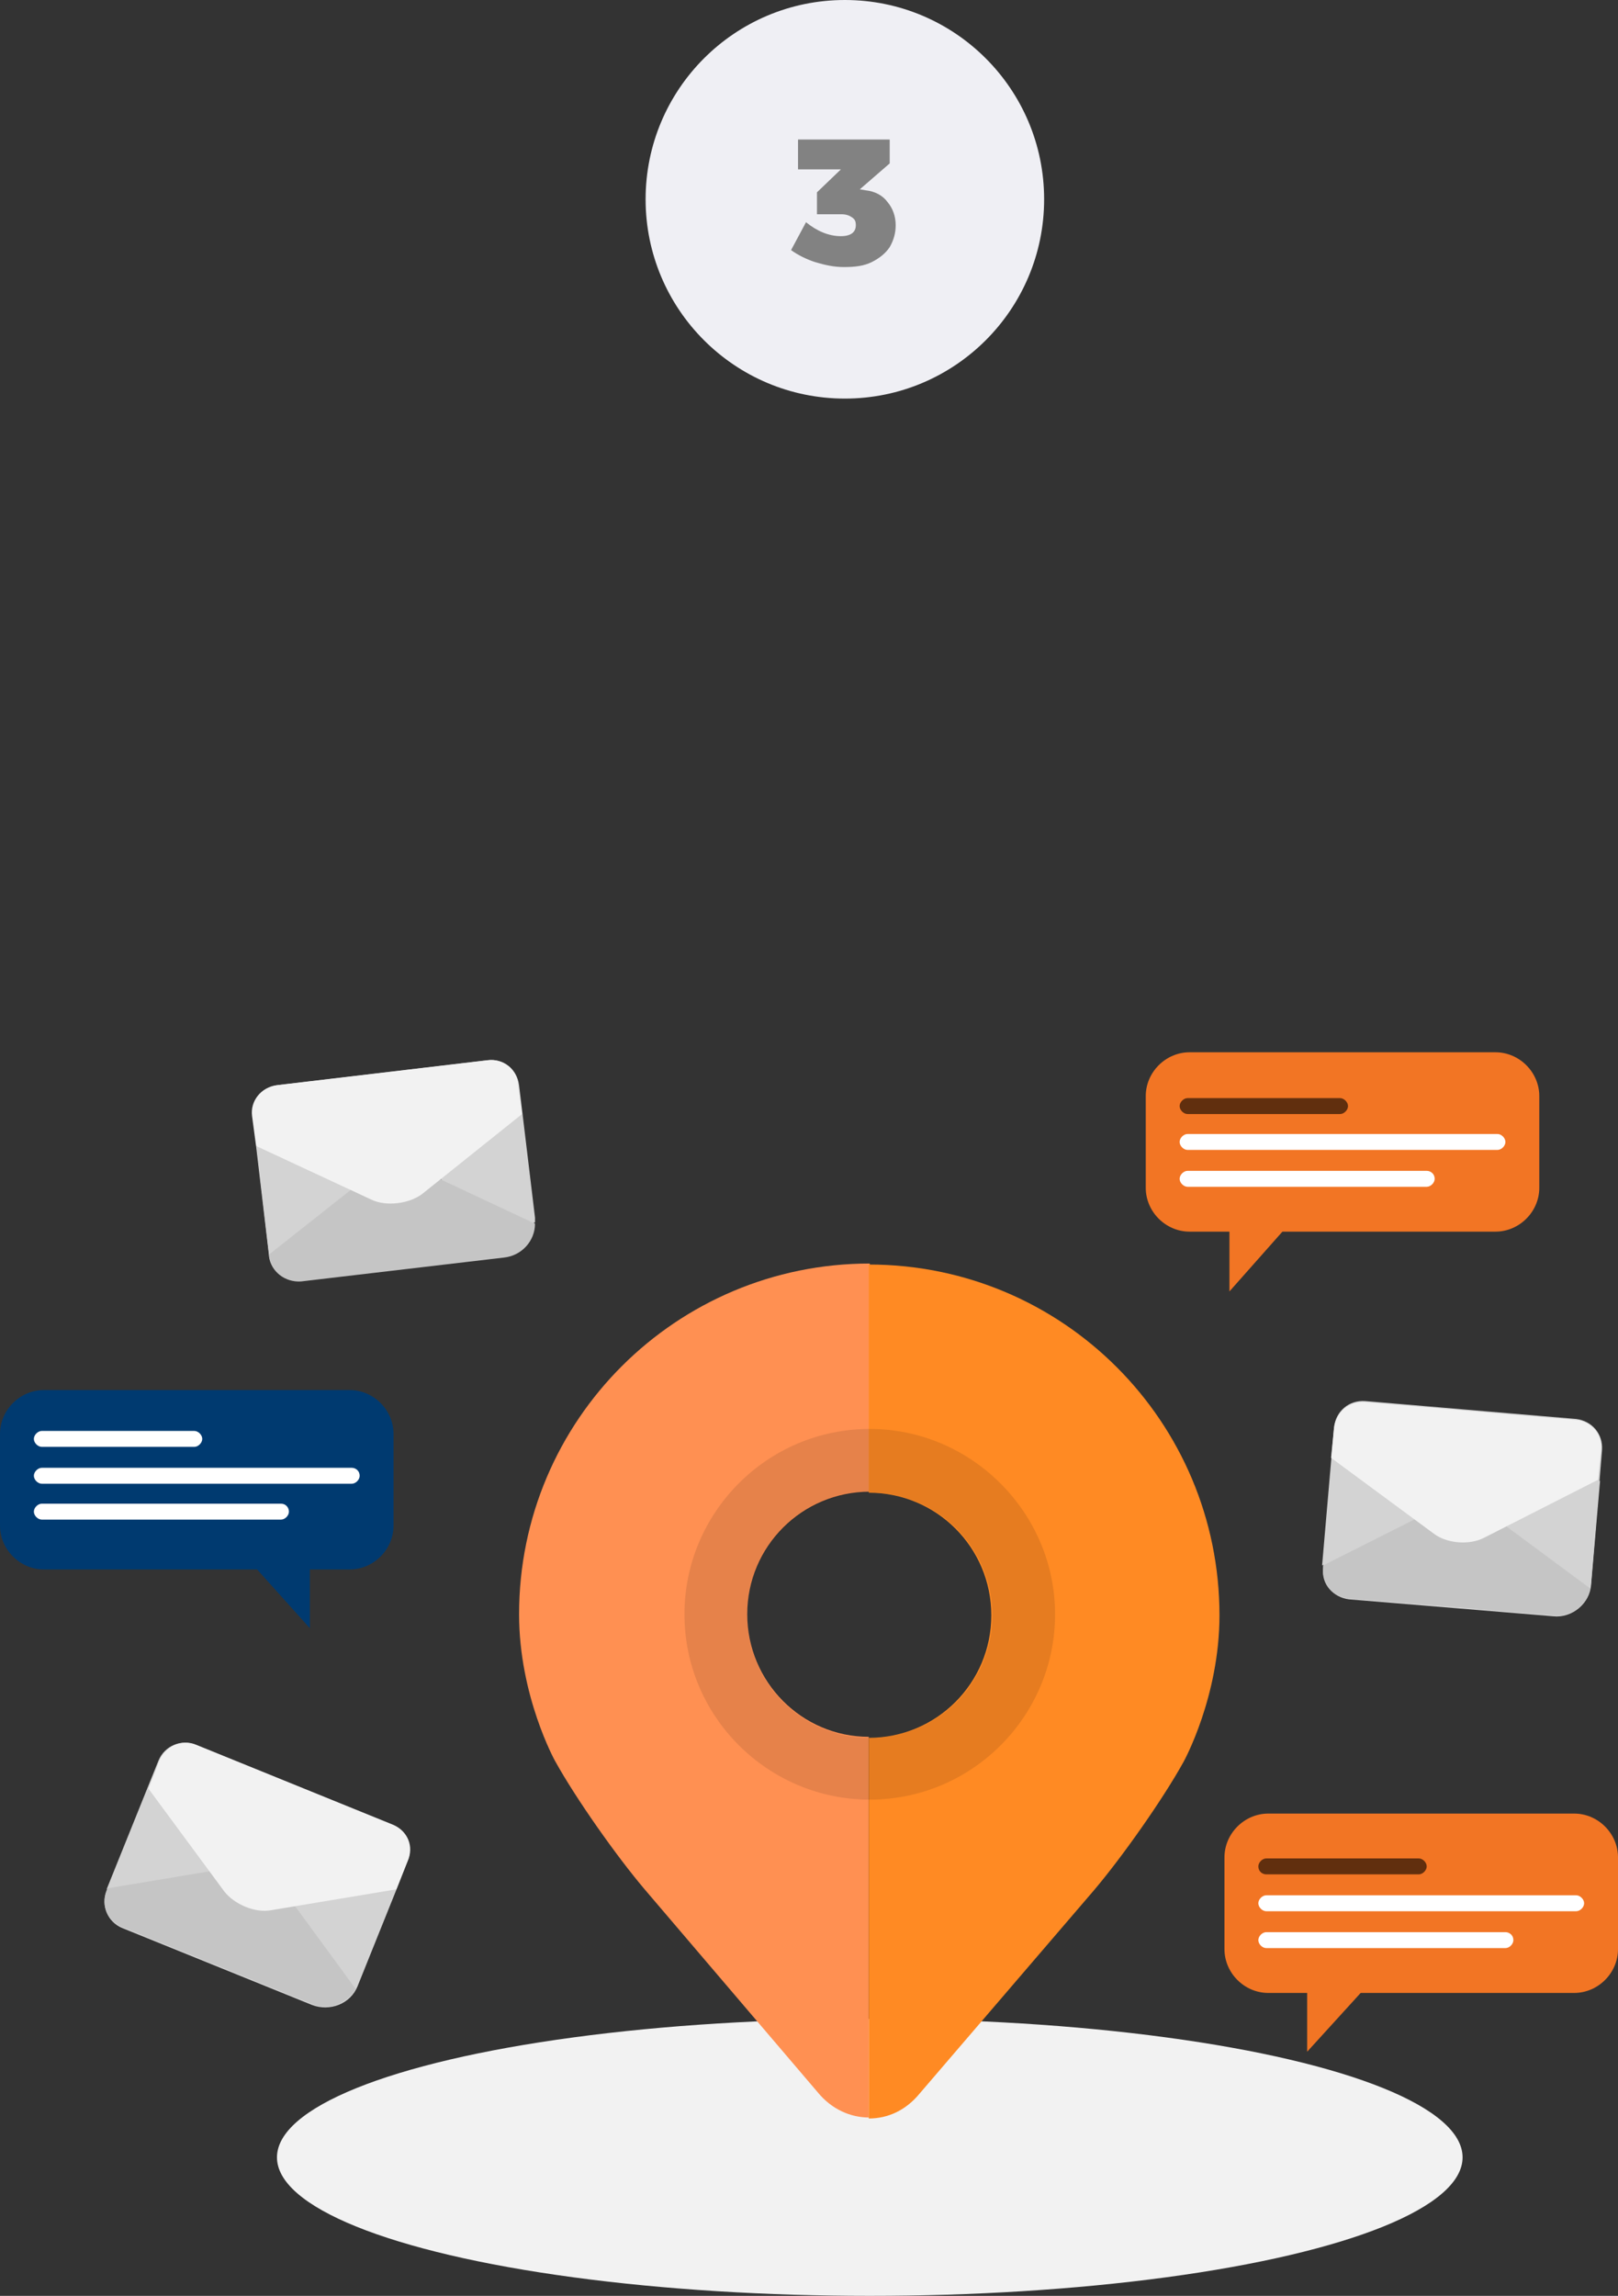 <?xml version="1.0" encoding="utf-8"?>
<!-- Generator: Adobe Illustrator 19.2.1, SVG Export Plug-In . SVG Version: 6.00 Build 0)  -->
<svg version="1.1" id="Capa_1" xmlns="http://www.w3.org/2000/svg" xmlns:xlink="http://www.w3.org/1999/xlink" x="0px" y="0px"
	 viewBox="0 0 162.4 230.4" style="enable-background:new 0 0 162.4 230.4;" xml:space="preserve">
<rect x="0" y="0" width="162.4" height="230.4" fill="#333333" stroke="none"/>
<style type="text/css">
	.st0{fill:#F2F2F2;}
	.st1{fill:#FF9052;}
	.st2{fill:#FF8A23;}
	.st3{opacity:0.1;}
	.st4{fill:none;}
	.st5{fill:#F27524;}
	.st6{opacity:0.6;}
	.st7{fill:#FFFFFF;}
	.st8{fill:#003A70;}
	.st9{fill:#D3D3D3;}
	.st10{fill:#C5C5C5;}
	.st11{fill:#EFEFF4;}
	.st12{fill:#828282;}
</style>
<g>
	<g>
		<ellipse class="st0" cx="87.3" cy="216.5" rx="59.5" ry="13.9"/>
		<g>
			<path class="st1" d="M75,162c0-6.8,5.5-12.3,12.3-12.3v-22.9c-19.4,0-35.2,15.7-35.2,35.2c0,8.2,3.6,14.7,3.6,14.7
				c2.1,3.8,6.2,9.6,9,12.9L82.1,210c1.4,1.7,3.3,2.5,5.1,2.5v-38.2C80.5,174.3,75,168.8,75,162z"/>
			<path class="st2" d="M109.8,189.7c2.8-3.3,6.9-9.1,9-12.9c0,0,3.6-6.5,3.6-14.7c0-19.4-15.7-35.2-35.2-35.2v22.9
				c6.8,0,12.3,5.5,12.3,12.3c0,6.8-5.5,12.3-12.3,12.3v38.2c1.9,0,3.7-0.8,5.1-2.5L109.8,189.7z"/>
			<path class="st3" d="M87.3,149.8c6.8,0,12.3,5.5,12.3,12.3c0,6.8-5.5,12.3-12.3,12.3c-6.8,0-12.3-5.5-12.3-12.3
				C75,155.3,80.5,149.8,87.3,149.8 M87.3,143.4c-10.3,0-18.6,8.4-18.6,18.6c0,10.3,8.4,18.6,18.6,18.6c10.3,0,18.6-8.4,18.6-18.6
				C105.9,151.8,97.5,143.4,87.3,143.4L87.3,143.4z"/>
			<g>
				<path class="st4" d="M75,162c0,6.8,5.5,12.3,12.3,12.3v-24.6C80.5,149.8,75,155.3,75,162z"/>
			</g>
		</g>
		<g>
			<polygon class="st5" points="131.2,205.9 131.2,198.1 138.3,198.1 			"/>
			<path class="st5" d="M122.9,195.6c0,2.4,2,4.4,4.4,4.4H158c2.4,0,4.4-2,4.4-4.4v-9.2c0-2.4-2-4.4-4.4-4.4h-30.7
				c-2.4,0-4.4,2-4.4,4.4V195.6z"/>
			<g>
				<path class="st6" d="M127.1,188.1h15.3c0.4,0,0.8-0.4,0.8-0.8c0-0.4-0.4-0.8-0.8-0.8h-15.3c-0.4,0-0.8,0.4-0.8,0.8
					C126.3,187.8,126.7,188.1,127.1,188.1z"/>
				<path class="st7" d="M158.2,190.2h-31.1c-0.4,0-0.8,0.4-0.8,0.8c0,0.4,0.4,0.8,0.8,0.8h31.1c0.4,0,0.8-0.4,0.8-0.8
					C159,190.6,158.6,190.2,158.2,190.2z"/>
				<path class="st7" d="M151.1,193.9h-24c-0.4,0-0.8,0.4-0.8,0.8c0,0.4,0.4,0.8,0.8,0.8h24c0.4,0,0.8-0.4,0.8-0.8
					C151.9,194.2,151.5,193.9,151.1,193.9z"/>
			</g>
		</g>
		<g>
			<polygon class="st5" points="123.4,129.6 123.4,121.7 130.4,121.7 			"/>
			<path class="st5" d="M115,119.2c0,2.4,2,4.4,4.4,4.4h30.7c2.4,0,4.4-2,4.4-4.4V110c0-2.4-2-4.4-4.4-4.4h-30.7
				c-2.4,0-4.4,2-4.4,4.4V119.2z"/>
			<g>
				<path class="st6" d="M119.2,111.8h15.3c0.4,0,0.8-0.4,0.8-0.8c0-0.4-0.4-0.8-0.8-0.8h-15.3c-0.4,0-0.8,0.4-0.8,0.8
					C118.4,111.4,118.8,111.8,119.2,111.8z"/>
				<path class="st7" d="M150.3,113.8h-31.1c-0.4,0-0.8,0.4-0.8,0.8c0,0.4,0.4,0.8,0.8,0.8h31.1c0.4,0,0.8-0.4,0.8-0.8
					C151.1,114.2,150.7,113.8,150.3,113.8z"/>
				<path class="st7" d="M143.2,117.5h-24c-0.4,0-0.8,0.4-0.8,0.8c0,0.4,0.4,0.8,0.8,0.8h24c0.4,0,0.8-0.4,0.8-0.8
					C144,117.8,143.6,117.5,143.2,117.5z"/>
			</g>
		</g>
		<g>
			<polygon class="st8" points="31.1,163.4 31.1,155.6 24.1,155.6 			"/>
			<path class="st8" d="M39.5,153.1c0,2.4-2,4.4-4.4,4.4H4.4c-2.4,0-4.4-2-4.4-4.4v-9.2c0-2.4,2-4.4,4.4-4.4h30.7
				c2.4,0,4.4,2,4.4,4.4V153.1z"/>
			<g>
				<path class="st7" d="M4.2,145.2h15.3c0.4,0,0.8-0.4,0.8-0.8s-0.4-0.8-0.8-0.8H4.2c-0.4,0-0.8,0.4-0.8,0.8S3.8,145.2,4.2,145.2z"
					/>
				<path class="st7" d="M35.3,147.3H4.2c-0.4,0-0.8,0.4-0.8,0.8c0,0.4,0.4,0.8,0.8,0.8h31.1c0.4,0,0.8-0.4,0.8-0.8
					C36.1,147.6,35.7,147.3,35.3,147.3z"/>
				<path class="st7" d="M28.2,150.9h-24c-0.4,0-0.8,0.4-0.8,0.8c0,0.4,0.4,0.8,0.8,0.8h24c0.4,0,0.8-0.4,0.8-0.8
					C29,151.3,28.7,150.9,28.2,150.9z"/>
			</g>
		</g>
		<g>
			<path class="st9" d="M37.3,120.4L25.7,115l1.3,11c0.2,1.5,1.6,2.7,3.1,2.5l20.4-2.4c1.9-0.2,3.3-2,3.1-3.9l-1.2-10.3l-10,8
				C41.1,120.9,38.8,121.1,37.3,120.4z"/>
			<path class="st9" d="M53.7,122.7c0-0.2,0-0.3,0-0.5l-1.6-13.3c-0.2-1.6-1.6-2.7-3.1-2.5l-21.1,2.5c-1.6,0.2-2.7,1.6-2.5,3.1
				l1.6,13.9l12.4-9.8L53.7,122.7z"/>
			<path class="st10" d="M30.2,128.6l20.4-2.4c1.8-0.2,3.1-1.7,3.1-3.4l-14.3-6.7L27,125.9l0,0.2C27.2,127.6,28.6,128.7,30.2,128.6z
				"/>
			<path class="st0" d="M48.9,106.4l-21.1,2.5c-1.6,0.2-2.7,1.6-2.5,3.1l0.4,3l11.6,5.4c1.5,0.7,3.8,0.4,5.1-0.6l10-8l-0.4-3
				C51.9,107.3,50.5,106.2,48.9,106.4z"/>
		</g>
		<g>
			<path class="st9" d="M144,153.9l-10.3-7.6l-0.9,11.1c-0.1,1.6,1,2.9,2.6,3.1l20.5,1.7c1.9,0.2,3.7-1.3,3.8-3.2l0.9-10.4
				l-11.4,5.8C147.6,155.1,145.3,154.9,144,153.9z"/>
			<path class="st9" d="M159.6,159.4c0-0.2,0.1-0.3,0.1-0.5l1.1-13.4c0.1-1.6-1-2.9-2.6-3.1l-21.2-1.8c-1.6-0.1-2.9,1-3.1,2.6
				l-1.2,13.9l14.1-7.1L159.6,159.4z"/>
			<path class="st10" d="M135.4,160.4l20.5,1.7c1.8,0.2,3.4-1,3.7-2.7l-12.7-9.4l-14.1,7.1l0,0.2C132.6,159,133.8,160.3,135.4,160.4
				z"/>
			<path class="st0" d="M158.2,142.5l-21.2-1.8c-1.6-0.1-2.9,1-3.1,2.6l-0.3,3l10.3,7.6c1.3,1,3.6,1.2,5.1,0.4l11.4-5.8l0.3-3
				C160.9,144,159.7,142.6,158.2,142.5z"/>
		</g>
		<g>
			<path class="st9" d="M22.5,189.8l-7.6-10.3l-4.2,10.3c-0.6,1.4,0.1,3.1,1.6,3.7l19,7.7c1.8,0.7,3.9-0.1,4.6-1.9l3.9-9.7
				l-12.6,2.1C25.6,192,23.5,191.1,22.5,189.8z"/>
			<path class="st9" d="M35.7,199.6c0.1-0.1,0.2-0.3,0.2-0.4l5-12.4c0.6-1.4-0.1-3.1-1.6-3.7l-19.7-8c-1.4-0.6-3.1,0.1-3.7,1.6
				l-5.2,12.9l15.6-2.6L35.7,199.6z"/>
			<path class="st10" d="M12.3,193.4l19,7.7c1.7,0.7,3.5,0,4.4-1.5l-9.3-12.7l-15.6,2.6l-0.1,0.2C10.1,191.2,10.8,192.8,12.3,193.4z
				"/>
			<path class="st0" d="M39.4,183.1l-19.7-8c-1.4-0.6-3.1,0.1-3.7,1.6l-1.1,2.8l7.6,10.3c1,1.3,3.1,2.2,4.7,1.9l12.6-2.1l1.1-2.8
				C41.6,185.3,40.9,183.7,39.4,183.1z"/>
		</g>
	</g>
	<circle class="st11" cx="84.8" cy="20" r="20"/>
	<g>
		<g>
			<path class="st12" d="M89.1,20.3c0.5,0.6,0.8,1.4,0.8,2.3c0,0.8-0.2,1.5-0.6,2.2c-0.4,0.6-1,1.1-1.8,1.5s-1.7,0.5-2.8,0.5
				c-1,0-1.9-0.2-2.9-0.5c-0.9-0.3-1.7-0.7-2.4-1.2l1.5-2.8c1.1,0.9,2.3,1.4,3.5,1.4c1,0,1.5-0.4,1.5-1.1c0-0.4-0.1-0.6-0.4-0.8
				c-0.3-0.2-0.6-0.3-1.1-0.3H82v-2.2l2.4-2.3h-4.3v-3h9.2v2.4l-3,2.6l0.6,0.1C87.8,19.2,88.6,19.6,89.1,20.3z"/>
		</g>
	</g>
</g>
</svg>
